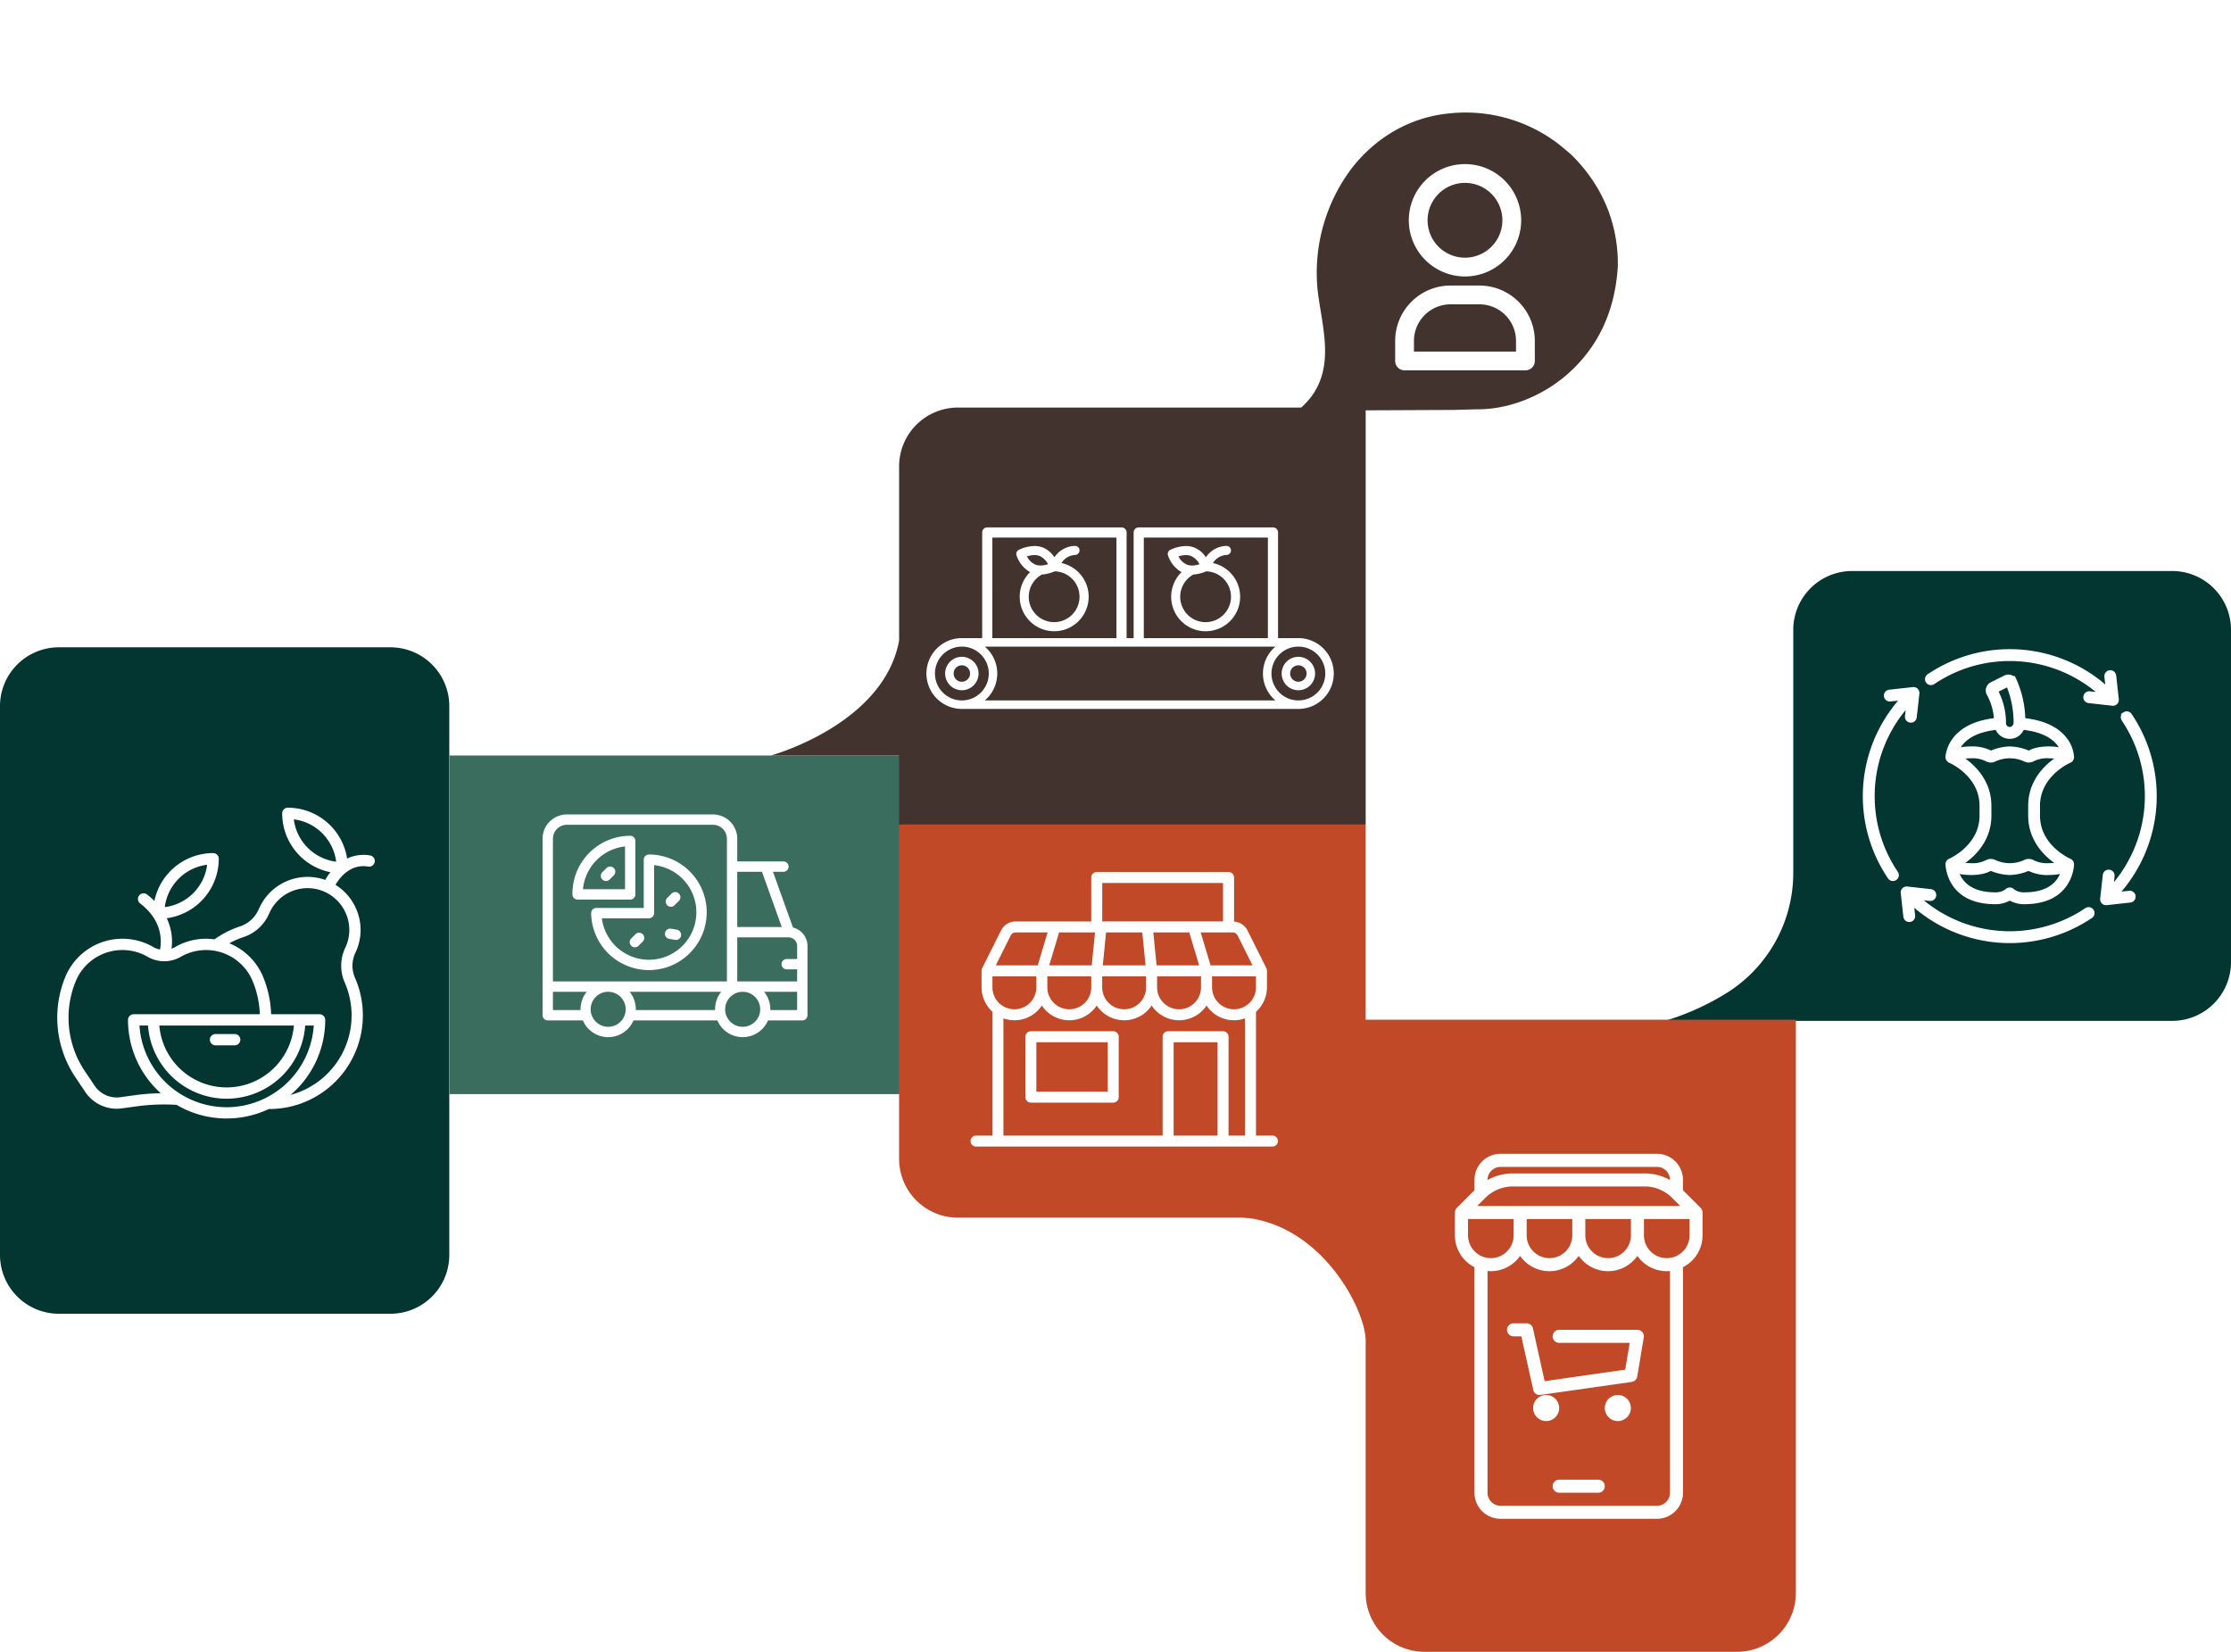 <svg xmlns="http://www.w3.org/2000/svg" xmlns:xlink="http://www.w3.org/1999/xlink" width="795.389" height="588.922" viewBox="0 0 795.389 588.922"><defs><clipPath id="clip-path"><rect id="Rectangle_53" data-name="Rectangle 53" width="795.389" height="443.554" fill="none"></rect></clipPath><filter id="Path_155" x="454.488" y="32.149" width="138.297" height="130.37" filterUnits="userSpaceOnUse"><feGaussianBlur stdDeviation="4"></feGaussianBlur></filter><clipPath id="clip-path-2"><rect id="Rectangle_29" data-name="Rectangle 29" width="145.226" height="64.714" fill="#fff"></rect></clipPath></defs><g id="Group_22" data-name="Group 22" transform="translate(-2584 45)"><g id="Group_80" data-name="Group 80" transform="translate(2584 100.286)"><g id="Group_80-2" data-name="Group 80" clip-path="url(#clip-path)"><path id="Path_237" data-name="Path 237" d="M139.2,117.91H20.98A20.979,20.979,0,0,0,0,138.89V334.5a20.979,20.979,0,0,0,20.98,20.98H139.2a20.979,20.979,0,0,0,20.98-20.98V138.89a20.979,20.979,0,0,0-20.98-20.98" transform="translate(0 -32.442)" fill="#033531"></path><rect id="Rectangle_52" data-name="Rectangle 52" width="161.183" height="120.71" transform="translate(160.274 124.038)" fill="#3a6d5e"></rect><path id="Path_238" data-name="Path 238" d="M608.556,205.088H442.21V324.236a20.979,20.979,0,0,0,20.98,20.98H608.556Z" transform="translate(-121.669 -56.428)" fill="#c14927"></path><path id="Path_239" data-name="Path 239" d="M999.757,80.387h-114.1a20.979,20.979,0,0,0-20.979,20.98v86.512a50.5,50.5,0,0,1-23.33,42.677,91.687,91.687,0,0,1-22.314,10.17h45.645v.027h135.08a20.979,20.979,0,0,0,20.98-20.98V101.367a20.979,20.979,0,0,0-20.98-20.98" transform="translate(-225.347 -22.118)" fill="#033531"></path><path id="Path_240" data-name="Path 240" d="M652.786,301.041v69.575l-46.208.785c30.491,0,47.4,33.128,47.208,44.249V505.4a20.979,20.979,0,0,0,20.98,20.98H786.173a20.979,20.979,0,0,0,20.98-20.98V301.041Z" transform="translate(-166.9 -82.828)" fill="#c14927"></path><path id="Path_241" data-name="Path 241" d="M445.84,0a20.98,20.98,0,0,0-20.98,20.98v62.1c-5.524,30-45.736,40.961-45.736,40.961H424.86V148.66H591.2V0Z" transform="translate(-104.312)" fill="#42332e"></path></g></g><g transform="matrix(1, 0, 0, 1, 2584, -45)" filter="url(#Path_155)"><path id="Path_155-2" data-name="Path 155" d="M730.926,10.5A54.446,54.446,0,0,0,692.365.34c-13.532,1.419-25.391,8.4-33.836,18.968a61.869,61.869,0,0,0-12.558,44.061c1.509,12.793,6.279,26.816-2.525,38.228a31.374,31.374,0,0,1-4.749,4.773l7-.167,48.929-.224,8.068-.228c11.679.135,23.8-4.939,32.5-12.659,11.414-10.126,16.873-23.227,17.8-38.3l-.016-2.539c-.417-14.456-6.341-27.175-16.52-37.214-.138-.137-4.4-3.785-5.532-4.539" transform="translate(-176.21 40.15)" fill="#42332e"></path></g><path id="Path_156" data-name="Path 156" d="M139.763,414.659a13.566,13.566,0,0,0-8.23,1.106,21.423,21.423,0,0,0-21.141-18.13,2.011,2.011,0,0,0-2.011,2.011,21.406,21.406,0,0,0,17.195,20.98,20.292,20.292,0,0,0-1.846,2.749,18.89,18.89,0,0,0-23.339,9.676l-.6,1.263a11.011,11.011,0,0,1-6.492,5.645,33.319,33.319,0,0,0-9.041,4.6A21.9,21.9,0,0,0,70.2,447.313a7.719,7.719,0,0,1-1.268.584,19.734,19.734,0,0,0,.075-4.485,19.382,19.382,0,0,0-1.778-6.387,21.418,21.418,0,0,0,18.55-21.2,2.011,2.011,0,0,0-2.011-2.011,21.426,21.426,0,0,0-20.947,17.053,27.072,27.072,0,0,0-2.634-2.3,2.011,2.011,0,1,0-2.447,3.192c8.017,6.147,7.679,13.393,7.085,16.437a7.72,7.72,0,0,1-2.369-.888A22.031,22.031,0,0,0,31,458.1a38.159,38.159,0,0,0,3.681,35.662l3.521,5.243a13.528,13.528,0,0,0,11.181,5.941,13.169,13.169,0,0,0,1.8-.124l5.244-.722a72.456,72.456,0,0,1,14.31-.542,35.1,35.1,0,0,0,32.843,1.494h.083A33.38,33.38,0,0,0,134.347,458.3a10.757,10.757,0,0,1-.906-4.331,10.872,10.872,0,0,1,1.049-4.643,18.715,18.715,0,0,0,1.845-8.124,19.014,19.014,0,0,0-8.949-16.072c1.55-2.644,5.353-7.576,11.707-6.505a2.012,2.012,0,0,0,.669-3.967m-58.137,3.313a17.4,17.4,0,0,1-15.094,15.094,17.4,17.4,0,0,1,15.094-15.094M55.882,500.12l-5.243.722a9.467,9.467,0,0,1-9.1-4.075l-3.52-5.243a34.139,34.139,0,0,1-3.293-31.907,18.006,18.006,0,0,1,25.715-8.822,11.767,11.767,0,0,0,5.7,1.571c.062.005.122.009.183.009.02,0,.04,0,.06-.005a11.778,11.778,0,0,0,5.827-1.574,18.012,18.012,0,0,1,25.711,8.822,34.019,34.019,0,0,1,2.487,11.647H55.426a2.011,2.011,0,0,0-2.011,2.011,35.072,35.072,0,0,0,11.678,26.142,76.585,76.585,0,0,0-9.211.7m56.673-24.834a24.07,24.07,0,0,1-47.972,0ZM88.569,504.407A31.175,31.175,0,0,1,57.5,475.286h3.049a28.092,28.092,0,0,0,56.04,0h3.049a31.174,31.174,0,0,1-31.068,29.122M132.313,441.2a14.736,14.736,0,0,1-1.453,6.394,14.907,14.907,0,0,0-1.441,6.374,14.757,14.757,0,0,0,1.243,5.941,29.331,29.331,0,0,1-19.3,40.106,35.089,35.089,0,0,0,12.361-26.741,2.011,2.011,0,0,0-2.011-2.011H104.435a38,38,0,0,0-2.785-13.16,21.92,21.92,0,0,0-12.12-12.13,29.464,29.464,0,0,1,5.024-2.2,15.046,15.046,0,0,0,8.861-7.731l.6-1.262a14.871,14.871,0,0,1,19.826-7.016,14.956,14.956,0,0,1,8.468,13.434m-19.779-39.414a17.4,17.4,0,0,1,15.094,15.094,17.4,17.4,0,0,1-15.094-15.094" transform="translate(2576.223 -154.703)" fill="#fff"></path><path id="Path_157" data-name="Path 157" d="M112.181,509.064h-6.836a2.011,2.011,0,1,0,0,4.022h6.836a2.011,2.011,0,1,0,0-4.022" transform="translate(2555.491 -185.445)" fill="#fff"></path><path id="Path_158" data-name="Path 158" d="M585.486,523.254h-5.872v-44.12a11.742,11.742,0,0,0,3.914-8.73v-5.951a1.96,1.96,0,0,0-.117-.587.5.5,0,0,0-.039-.137.118.118,0,0,0-.019-.078L576.6,450.164a5.833,5.833,0,0,0-4.8-3.21v-15.7a1.963,1.963,0,0,0-1.957-1.957h-47a1.963,1.963,0,0,0-1.957,1.957v15.659H493.957a5.849,5.849,0,0,0-5.246,3.25l-6.753,13.487s0,.059-.02.078a.5.5,0,0,1-.039.137,1.56,1.56,0,0,0-.118.587V470.4a11.742,11.742,0,0,0,3.915,8.73v44.12h-5.873a1.957,1.957,0,1,0,0,3.914H585.486a1.957,1.957,0,1,0,0-3.914m-5.872-52.85a7.83,7.83,0,0,1-15.66,0v-3.915h15.66Zm-58.723,0a7.829,7.829,0,1,1-15.659,0v-3.915h15.659Zm-19.574,0a7.829,7.829,0,1,1-15.659,0v-3.915h15.659Zm20.925-19.574-1.174,11.744H505.9l3.523-11.744Zm33.589,0,3.523,11.744h-15.17l-1.174-11.744Zm-16.755,0,1.174,11.744H525l1.174-11.744Zm-14.289,15.659h15.659V470.4a7.829,7.829,0,1,1-15.659,0Zm19.573,0h15.66V470.4a7.83,7.83,0,0,1-15.66,0Zm28.7-14.582,5.324,10.668H563.426L559.9,450.829h11.392a1.933,1.933,0,0,1,1.742,1.077Zm-48.25-18.694h43.063v13.7H524.806ZM492.2,451.906a1.935,1.935,0,0,1,1.742-1.077H505.33l-3.524,11.744H486.852l5.324-10.668Zm58.057,38.072h15.66v33.276h-15.66Zm19.574,33.276V488.021a1.963,1.963,0,0,0-1.957-1.958H548.295a1.963,1.963,0,0,0-1.957,1.958v35.233H489.572V481.463a11.679,11.679,0,0,0,13.7-4.581,11.728,11.728,0,0,0,19.574,0,11.728,11.728,0,0,0,19.574,0,11.728,11.728,0,0,0,19.574,0,11.68,11.68,0,0,0,13.7,4.581v41.791Z" transform="translate(2452.162 -163.439)" fill="#fff"></path><path id="Path_159" data-name="Path 159" d="M536.164,507.69H506.8a1.963,1.963,0,0,0-1.957,1.957v21.531a1.963,1.963,0,0,0,1.957,1.958h29.361a1.963,1.963,0,0,0,1.957-1.958V509.647a1.963,1.963,0,0,0-1.957-1.957m-1.957,21.531H508.76V511.6h25.447Z" transform="translate(2444.719 -185.066)" fill="#fff"></path><path id="Path_160" data-name="Path 160" d="M780.722,728.461H766.784a2.323,2.323,0,1,0,0,4.646h13.938a2.323,2.323,0,0,0,0-4.646" transform="translate(2373.094 -245.974)" fill="#fff"></path><path id="Path_161" data-name="Path 161" d="M803.941,587.3l-6.3-6.3v-3.694a9.29,9.29,0,0,0-9.293-9.293H732.6a9.289,9.289,0,0,0-9.291,9.293v3.694l-6.3,6.3a2.332,2.332,0,0,0-.673,1.65v8.13a12.763,12.763,0,0,0,6.97,11.36v80.4a9.289,9.289,0,0,0,9.291,9.292h55.753a9.29,9.29,0,0,0,9.293-9.292v-80.4a12.763,12.763,0,0,0,6.969-11.36v-8.13a2.38,2.38,0,0,0-.673-1.65m-79.658-.674,2.881-2.88a13.867,13.867,0,0,1,9.849-4.088h46.925a13.771,13.771,0,0,1,9.849,4.088l2.881,2.88H724.283Zm38.54,4.647h16.261v5.807a8.13,8.13,0,1,1-16.261,0Zm-20.907,0h16.261v5.807a8.13,8.13,0,1,1-16.261,0Zm-9.293-18.584h55.753a4.66,4.66,0,0,1,4.647,4.646v.046a18.5,18.5,0,0,0-9.061-2.369H737.014a18.5,18.5,0,0,0-9.059,2.369v-.046a4.66,4.66,0,0,1,4.645-4.646Zm-11.615,18.584H737.27v5.807a8.131,8.131,0,0,1-16.262,0Zm72.015,97.567a4.66,4.66,0,0,1-4.647,4.646H732.6a4.66,4.66,0,0,1-4.645-4.646V609.791c.371.024.766.07,1.161.07a12.764,12.764,0,0,0,10.453-5.459,12.739,12.739,0,0,0,20.908,0,12.738,12.738,0,0,0,20.907,0,12.764,12.764,0,0,0,10.454,5.459,9.364,9.364,0,0,0,1.161-.07v79.053Zm6.969-91.76a8.131,8.131,0,0,1-16.262,0v-5.807h16.262Z" transform="translate(2386.37 -201.711)" fill="#fff"></path><path id="Path_162" data-name="Path 162" d="M788.455,653.789H760.579a2.323,2.323,0,1,0,0,4.646h25.135l-1.6,9.548L755.4,672.094l-4.181-18.817a2.315,2.315,0,0,0-2.277-1.812h-4.646a2.323,2.323,0,1,0,0,4.646h2.787l4.251,19.1a2.315,2.315,0,0,0,2.277,1.812c.117,0,32.848-4.669,32.848-4.669a2.318,2.318,0,0,0,1.951-1.928l2.323-13.938a2.291,2.291,0,0,0-.511-1.881,2.348,2.348,0,0,0-1.765-.813" transform="translate(2379.299 -224.732)" fill="#fff"></path><path id="Path_163" data-name="Path 163" d="M759.483,686.756a4.646,4.646,0,1,1-4.646,4.646,4.646,4.646,0,0,1,4.646-4.646" transform="translate(2375.749 -234.468)" fill="#fff"></path><path id="Path_164" data-name="Path 164" d="M794.772,686.756a4.646,4.646,0,1,1-4.646,4.646,4.646,4.646,0,0,1,4.646-4.646" transform="translate(2366.013 -234.468)" fill="#fff"></path><g id="Group_59" data-name="Group 59" transform="translate(3248.127 186.414)"><path id="Path_165" data-name="Path 165" d="M1015.537,356.779a1.272,1.272,0,0,0,.406-.225,2.114,2.114,0,0,0,.894-1.725,12.211,12.211,0,0,0-2.6-6.822c-2.973-3.9-7.947-6.281-14.791-7.093a36.821,36.821,0,0,0-3.081-13.668h0c-.585-1.269-.641-1.39-.839-1.39l-.068,0-.2.012-.027.045a3.239,3.239,0,0,0-1.808-.547,3.3,3.3,0,0,0-1.466.344l-4.8,2.4a3.284,3.284,0,0,0-1.664,1.964,3.242,3.242,0,0,0,.281,2.534,20.5,20.5,0,0,1,2.48,8.3C971.2,343.018,971,354.71,971,354.829a2.094,2.094,0,0,0,.959,1.733l-.024.059.342.148c.444.193,10.86,4.828,10.86,15.4v3.467c0,10.2-9.812,14.921-10.776,15.36h-.009l-.071.035a2.118,2.118,0,0,0-1.258,1.66L971,392.7v.274c0,.142.2,14.249,17.716,14.249a10.567,10.567,0,0,0,5.2-1.275,10.6,10.6,0,0,0,5.2,1.275c17.514,0,17.717-14.107,17.717-14.249a2.1,2.1,0,0,0-.959-1.736l.023-.056-.343-.148c-.443-.192-10.86-4.825-10.86-15.4v-3.467c0-10.544,10.4-15.195,10.838-15.387M999.12,402.993a5.7,5.7,0,0,1-3.706-1.114,2.079,2.079,0,0,0-1.484-.609,2.157,2.157,0,0,0-1.476.579,5.7,5.7,0,0,1-3.736,1.144c-7.964,0-11.282-3.414-12.65-6.54a20.171,20.171,0,0,0,3.981.365c3.92,0,6.067-.882,7.07-1.479a19.035,19.035,0,0,0,6.8,1.479,18.147,18.147,0,0,0,6.692-1.472,15,15,0,0,0,7.178,1.472,20.168,20.168,0,0,0,4.018-.371c-1.344,3.129-4.652,6.547-12.687,6.547m8.668-10.4a10.649,10.649,0,0,1-5.246-1.007,3.74,3.74,0,0,0-1.86-.5,3.678,3.678,0,0,0-1.413.283,12.277,12.277,0,0,1-10.707,0,3.687,3.687,0,0,0-1.4-.279,3.768,3.768,0,0,0-1.863.5,10.584,10.584,0,0,1-5.245,1.007,17.228,17.228,0,0,1-1.955-.106c3.789-2.723,9.27-8.164,9.269-16.852v-3.468c0-8.686-5.481-14.129-9.269-16.852a17.079,17.079,0,0,1,1.955-.106,10.654,10.654,0,0,1,5.246,1.007,3.731,3.731,0,0,0,1.861.5,3.637,3.637,0,0,0,1.412-.285,12.279,12.279,0,0,1,10.707,0,3.674,3.674,0,0,0,1.407.281,3.749,3.749,0,0,0,1.861-.5,10.6,10.6,0,0,1,5.245-1.007,17.055,17.055,0,0,1,1.955.106c-3.788,2.722-9.269,8.164-9.269,16.852v3.468c0,8.684,5.48,14.127,9.268,16.851a17.042,17.042,0,0,1-1.954.106m-13.64-48.562a1.443,1.443,0,0,1-.229.019,1.329,1.329,0,0,1-.88-.327,1.353,1.353,0,0,1-.474-1.029,25.015,25.015,0,0,0-2.624-11.252l2.983-1.49a34.255,34.255,0,0,1,2.348,12.487,1.565,1.565,0,0,1-1.123,1.592m-5.251,1.064a5.485,5.485,0,0,0,1.389,1.839,5.6,5.6,0,0,0,3.642,1.342,5.785,5.785,0,0,0,.868-.067,5.5,5.5,0,0,0,4.078-3.121c7.505.878,10.933,3.705,12.5,6.184a20.832,20.832,0,0,0-3.582-.288c-3.92,0-6.067.881-7.07,1.479a19.015,19.015,0,0,0-6.8-1.479,18.165,18.165,0,0,0-6.692,1.471,15,15,0,0,0-7.178-1.471,20.78,20.78,0,0,0-3.578.287c1.556-2.469,4.967-5.287,12.426-6.177" transform="translate(-941.527 -316.307)" fill="#fff"></path><path id="Path_166" data-name="Path 166" d="M934.527,370.391a48.062,48.062,0,0,1,11.032-30.66l-.232,2.1a2.113,2.113,0,1,0,4.2.465l.937-8.443a2.113,2.113,0,0,0-2.106-2.345,2.239,2.239,0,0,0-.227.012l-8.444.936a2.114,2.114,0,0,0,.229,4.214,2.181,2.181,0,0,0,.237-.013l2.718-.3a52.381,52.381,0,0,0-3.623,63.329,2.113,2.113,0,1,0,3.5-2.366,47.915,47.915,0,0,1-8.224-26.927" transform="translate(-930.298 -318.002)" fill="#fff"></path><path id="Path_167" data-name="Path 167" d="M1015.942,437.057a2.1,2.1,0,0,0-1.181.362,48.156,48.156,0,0,1-57.587-2.808l2.1.232a2.292,2.292,0,0,0,.232.012,2.113,2.113,0,0,0,.232-4.214l-8.445-.937a2.283,2.283,0,0,0-.232-.012,2.114,2.114,0,0,0-2.1,2.346l.936,8.443a2.111,2.111,0,0,0,2.1,1.881,2.177,2.177,0,0,0,.235-.013,2.121,2.121,0,0,0,1.868-2.333l-.3-2.718a52.387,52.387,0,0,0,62.736,4.015v.007l.592-.4a2.113,2.113,0,0,0-1.184-3.865" transform="translate(-935.444 -345.09)" fill="#fff"></path><path id="Path_168" data-name="Path 168" d="M963.028,325.671a2.093,2.093,0,0,0,1.181-.364l.113-.077a48.156,48.156,0,0,1,57.473,2.885l-2.1-.233c-.074-.007-.147-.011-.219-.011a2.113,2.113,0,0,0-.242,4.213l8.444.936a2.1,2.1,0,0,0,.232.013,2.115,2.115,0,0,0,2.1-2.346l-.936-8.443a2.118,2.118,0,0,0-2.114-1.879c-.071,0-.143,0-.22.011a2.122,2.122,0,0,0-1.868,2.333l.3,2.718a52.381,52.381,0,0,0-63.328-3.621,2.113,2.113,0,0,0,1.185,3.865" transform="translate(-938.744 -312.856)" fill="#fff"></path><path id="Path_169" data-name="Path 169" d="M1057.678,407.417c-.071,0-.142,0-.219.011l-2.718.3a52.382,52.382,0,0,0,3.621-63.328,2.113,2.113,0,0,0-2.934-.569l-1.025.694h.378a2.12,2.12,0,0,0-.244.655,2.1,2.1,0,0,0,.324,1.584,48.155,48.155,0,0,1-2.808,57.586l.233-2.1a2.114,2.114,0,0,0-1.871-2.334,2.168,2.168,0,0,0-.227-.012,2.111,2.111,0,0,0-2.1,1.88l-.937,8.444a2.1,2.1,0,0,0,.607,1.726,2.109,2.109,0,0,0,1.727.606l8.444-.936a2.113,2.113,0,0,0-.247-4.212" transform="translate(-962.532 -321.302)" fill="#fff"></path></g><path id="Path_175" data-name="Path 175" d="M267.14,409.631a8.654,8.654,0,0,1,8.613-8.675H327.93a8.654,8.654,0,0,1,8.613,8.675v8.075h16.5a1.845,1.845,0,0,1,0,3.689h-3.765l7.133,19.874a6.786,6.786,0,0,1,5.174,6.6v24.656a1.845,1.845,0,0,1-1.844,1.845H347.516a9.821,9.821,0,0,1-18.069,0H299.563a9.822,9.822,0,0,1-18.07,0H268.985a1.845,1.845,0,0,1-1.845-1.845Zm65.714,0a4.961,4.961,0,0,0-4.924-4.986H275.753a4.961,4.961,0,0,0-4.924,4.986v50.857h62.024Zm12.5,11.765h-8.815v19.689h15.881Zm9.487,23.378h-18.3v15.714h21.351V456.17h-3.669a1.845,1.845,0,1,1,0-3.689h3.669v-4.613a3.076,3.076,0,0,0-3.05-3.095m3.05,25.907v-6.5H346.139a9.925,9.925,0,0,1,2.193,6.237c0,.089,0,.178,0,.266Zm-19.413,5.97a6.237,6.237,0,0,0,.014-12.474h-.028a6.237,6.237,0,0,0,.014,12.474m-9.847-5.97c0-.088,0-.177,0-.266a9.925,9.925,0,0,1,2.193-6.237H298.186a9.925,9.925,0,0,1,2.193,6.237c0,.089,0,.178,0,.266Zm-38.106,5.97a6.237,6.237,0,0,0,.014-12.474h-.028a6.237,6.237,0,0,0,.014,12.474Zm-19.7-5.97h9.851c0-.088,0-.177,0-.266a9.925,9.925,0,0,1,2.193-6.237h-12.04Z" transform="translate(2510.299 -155.619)" fill="#fff"></path><path id="Path_176" data-name="Path 176" d="M311.646,461.875a20.6,20.6,0,0,1-20.6-20.281,1.846,1.846,0,0,1,1.845-1.873H309.8V422.512a1.845,1.845,0,0,1,1.845-1.845,20.6,20.6,0,1,1,0,41.208m1.844-37.418v17.109a1.845,1.845,0,0,1-1.844,1.845H294.866a16.915,16.915,0,1,0,18.623-18.954" transform="translate(2503.704 -161.057)" fill="#fff"></path><path id="Path_177" data-name="Path 177" d="M302.435,434.2H283.678a1.844,1.844,0,0,1-1.844-1.818c0-.107,0-.215,0-.322a20.627,20.627,0,0,1,20.6-20.6,1.845,1.845,0,0,1,1.845,1.845v19.054a1.845,1.845,0,0,1-1.845,1.845m-1.844-18.954a16.945,16.945,0,0,0-15,15.265h15Z" transform="translate(2506.246 -158.517)" fill="#fff"></path><path id="Path_178" data-name="Path 178" d="M297.843,427.124a1.845,1.845,0,0,1,2.609,2.609l-1.507,1.507a1.845,1.845,0,0,1-2.609-2.609Z" transform="translate(2502.393 -162.69)" fill="#fff"></path><path id="Path_179" data-name="Path 179" d="M329.843,439.731a1.845,1.845,0,1,1,2.609,2.609l-1.507,1.507a1.845,1.845,0,1,1-2.609-2.609Z" transform="translate(2493.565 -166.168)" fill="#fff"></path><path id="Path_180" data-name="Path 180" d="M331.637,457.548a1.845,1.845,0,0,1-.61,3.639l-2.1-.353a1.844,1.844,0,0,1,.61-3.638Z" transform="translate(2493.678 -171.128)" fill="#fff"></path><path id="Path_181" data-name="Path 181" d="M313.163,463.863a1.845,1.845,0,0,1-2.609-2.609l1.507-1.507a1.845,1.845,0,1,1,2.609,2.609Z" transform="translate(2498.471 -171.69)" fill="#fff"></path><path id="Path_182" data-name="Path 182" d="M734.7,116.432H724.373a19.748,19.748,0,0,0-19.726,19.726v7.154A3.348,3.348,0,0,0,708,146.66h43.084a3.348,3.348,0,0,0,3.348-3.348v-7.154A19.748,19.748,0,0,0,734.7,116.432m13.03,23.532H711.343v-3.806a13.044,13.044,0,0,1,13.03-13.03H734.7a13.044,13.044,0,0,1,13.029,13.03v3.806Z" transform="translate(2376.756 -59.641)" fill="#fff"></path><path id="Path_183" data-name="Path 183" d="M733.858,76.668a20.029,20.029,0,1,0-20.03-20.03,20.052,20.052,0,0,0,20.03,20.03m0-33.363a13.333,13.333,0,1,1-13.334,13.333,13.349,13.349,0,0,1,13.334-13.333" transform="translate(2372.436 -23.112)" fill="#fff"></path><rect id="Rectangle_27" data-name="Rectangle 27" width="795.389" height="588.922" transform="translate(2584 -45)" fill="none"></rect><g id="Group_26" data-name="Group 26" transform="translate(2914.289 143.005)"><g id="Group_26-2" data-name="Group 26" transform="translate(0 0)" clip-path="url(#clip-path-2)"><path id="Path_189" data-name="Path 189" d="M14.078,56.2a5.958,5.958,0,1,0,5.958,5.958A5.965,5.965,0,0,0,14.078,56.2m0,8.887a2.929,2.929,0,1,1,2.93-2.929,2.932,2.932,0,0,1-2.93,2.929" transform="translate(-1.454 -10.065)" fill="#fff"></path><path id="Path_190" data-name="Path 190" d="M160.232,56.2a5.958,5.958,0,1,0,5.958,5.958,5.965,5.965,0,0,0-5.958-5.958m0,8.887a2.929,2.929,0,1,1,2.929-2.929,2.932,2.932,0,0,1-2.929,2.929" transform="translate(-27.63 -10.065)" fill="#fff"></path><path id="Path_191" data-name="Path 191" d="M132.6,39.472h-7.244V1.807A1.809,1.809,0,0,0,123.549,0H75.69a1.811,1.811,0,0,0-1.817,1.807V39.472h-2.51V1.807A1.811,1.811,0,0,0,69.545,0H21.685a1.809,1.809,0,0,0-1.808,1.807V39.472H12.625a12.621,12.621,0,1,0,0,25.243H132.6a12.621,12.621,0,1,0,0-25.243M77.5,3.624h44.234V39.472H77.5Zm-53.995,0H67.738V39.472H23.5ZM12.625,61.685a9.592,9.592,0,1,1,9.6-9.6,9.6,9.6,0,0,1-9.6,9.6m8.184,0a12.58,12.58,0,0,0,0-19.185H124.424a12.565,12.565,0,0,0,0,19.185Zm111.791,0a9.592,9.592,0,1,1,9.6-9.6,9.608,9.608,0,0,1-9.6,9.6" transform="translate(0 0)" fill="#fff"></path><path id="Path_192" data-name="Path 192" d="M55.136,14.157a6.065,6.065,0,0,1,4.813-2.89,1.617,1.617,0,0,0,0-3.234A9.079,9.079,0,0,0,52.615,12.1a8.841,8.841,0,0,0-4.021-3.444,8.233,8.233,0,0,0-3.1-.58,13.675,13.675,0,0,0-5.516,1.339,1.613,1.613,0,0,0-.84,2.076,10.747,10.747,0,0,0,4.8,5.892,12.292,12.292,0,1,0,11.2-3.231m-12.3-2.381a8.806,8.806,0,0,1,2.648-.461,5.024,5.024,0,0,1,1.893.345,6.182,6.182,0,0,1,2.954,2.912,8.784,8.784,0,0,1-2.647.461,5.043,5.043,0,0,1-1.9-.345,6.181,6.181,0,0,1-2.953-2.912m9.693,23.445a9.048,9.048,0,0,1-4.36-16.983,13.735,13.735,0,0,0,4.577-1.13,9.058,9.058,0,0,1-.218,18.113" transform="translate(-6.989 -1.439)" fill="#fff"></path><path id="Path_193" data-name="Path 193" d="M120.915,14.157a6.063,6.063,0,0,1,4.813-2.89,1.617,1.617,0,1,0,0-3.234,9.079,9.079,0,0,0-7.333,4.073,8.841,8.841,0,0,0-4.021-3.444,8.236,8.236,0,0,0-3.1-.58,13.663,13.663,0,0,0-5.516,1.339,1.613,1.613,0,0,0-.84,2.076,10.747,10.747,0,0,0,4.8,5.892,12.292,12.292,0,1,0,11.2-3.231m-12.3-2.381a8.8,8.8,0,0,1,2.648-.461,5.024,5.024,0,0,1,1.893.345,6.186,6.186,0,0,1,2.954,2.912,8.784,8.784,0,0,1-2.647.461,5.043,5.043,0,0,1-1.9-.345,6.181,6.181,0,0,1-2.953-2.912m9.693,23.445a9.048,9.048,0,0,1-4.36-16.983,13.735,13.735,0,0,0,4.577-1.13,9.058,9.058,0,0,1-.218,18.113" transform="translate(-18.77 -1.439)" fill="#fff"></path></g></g></g></svg>